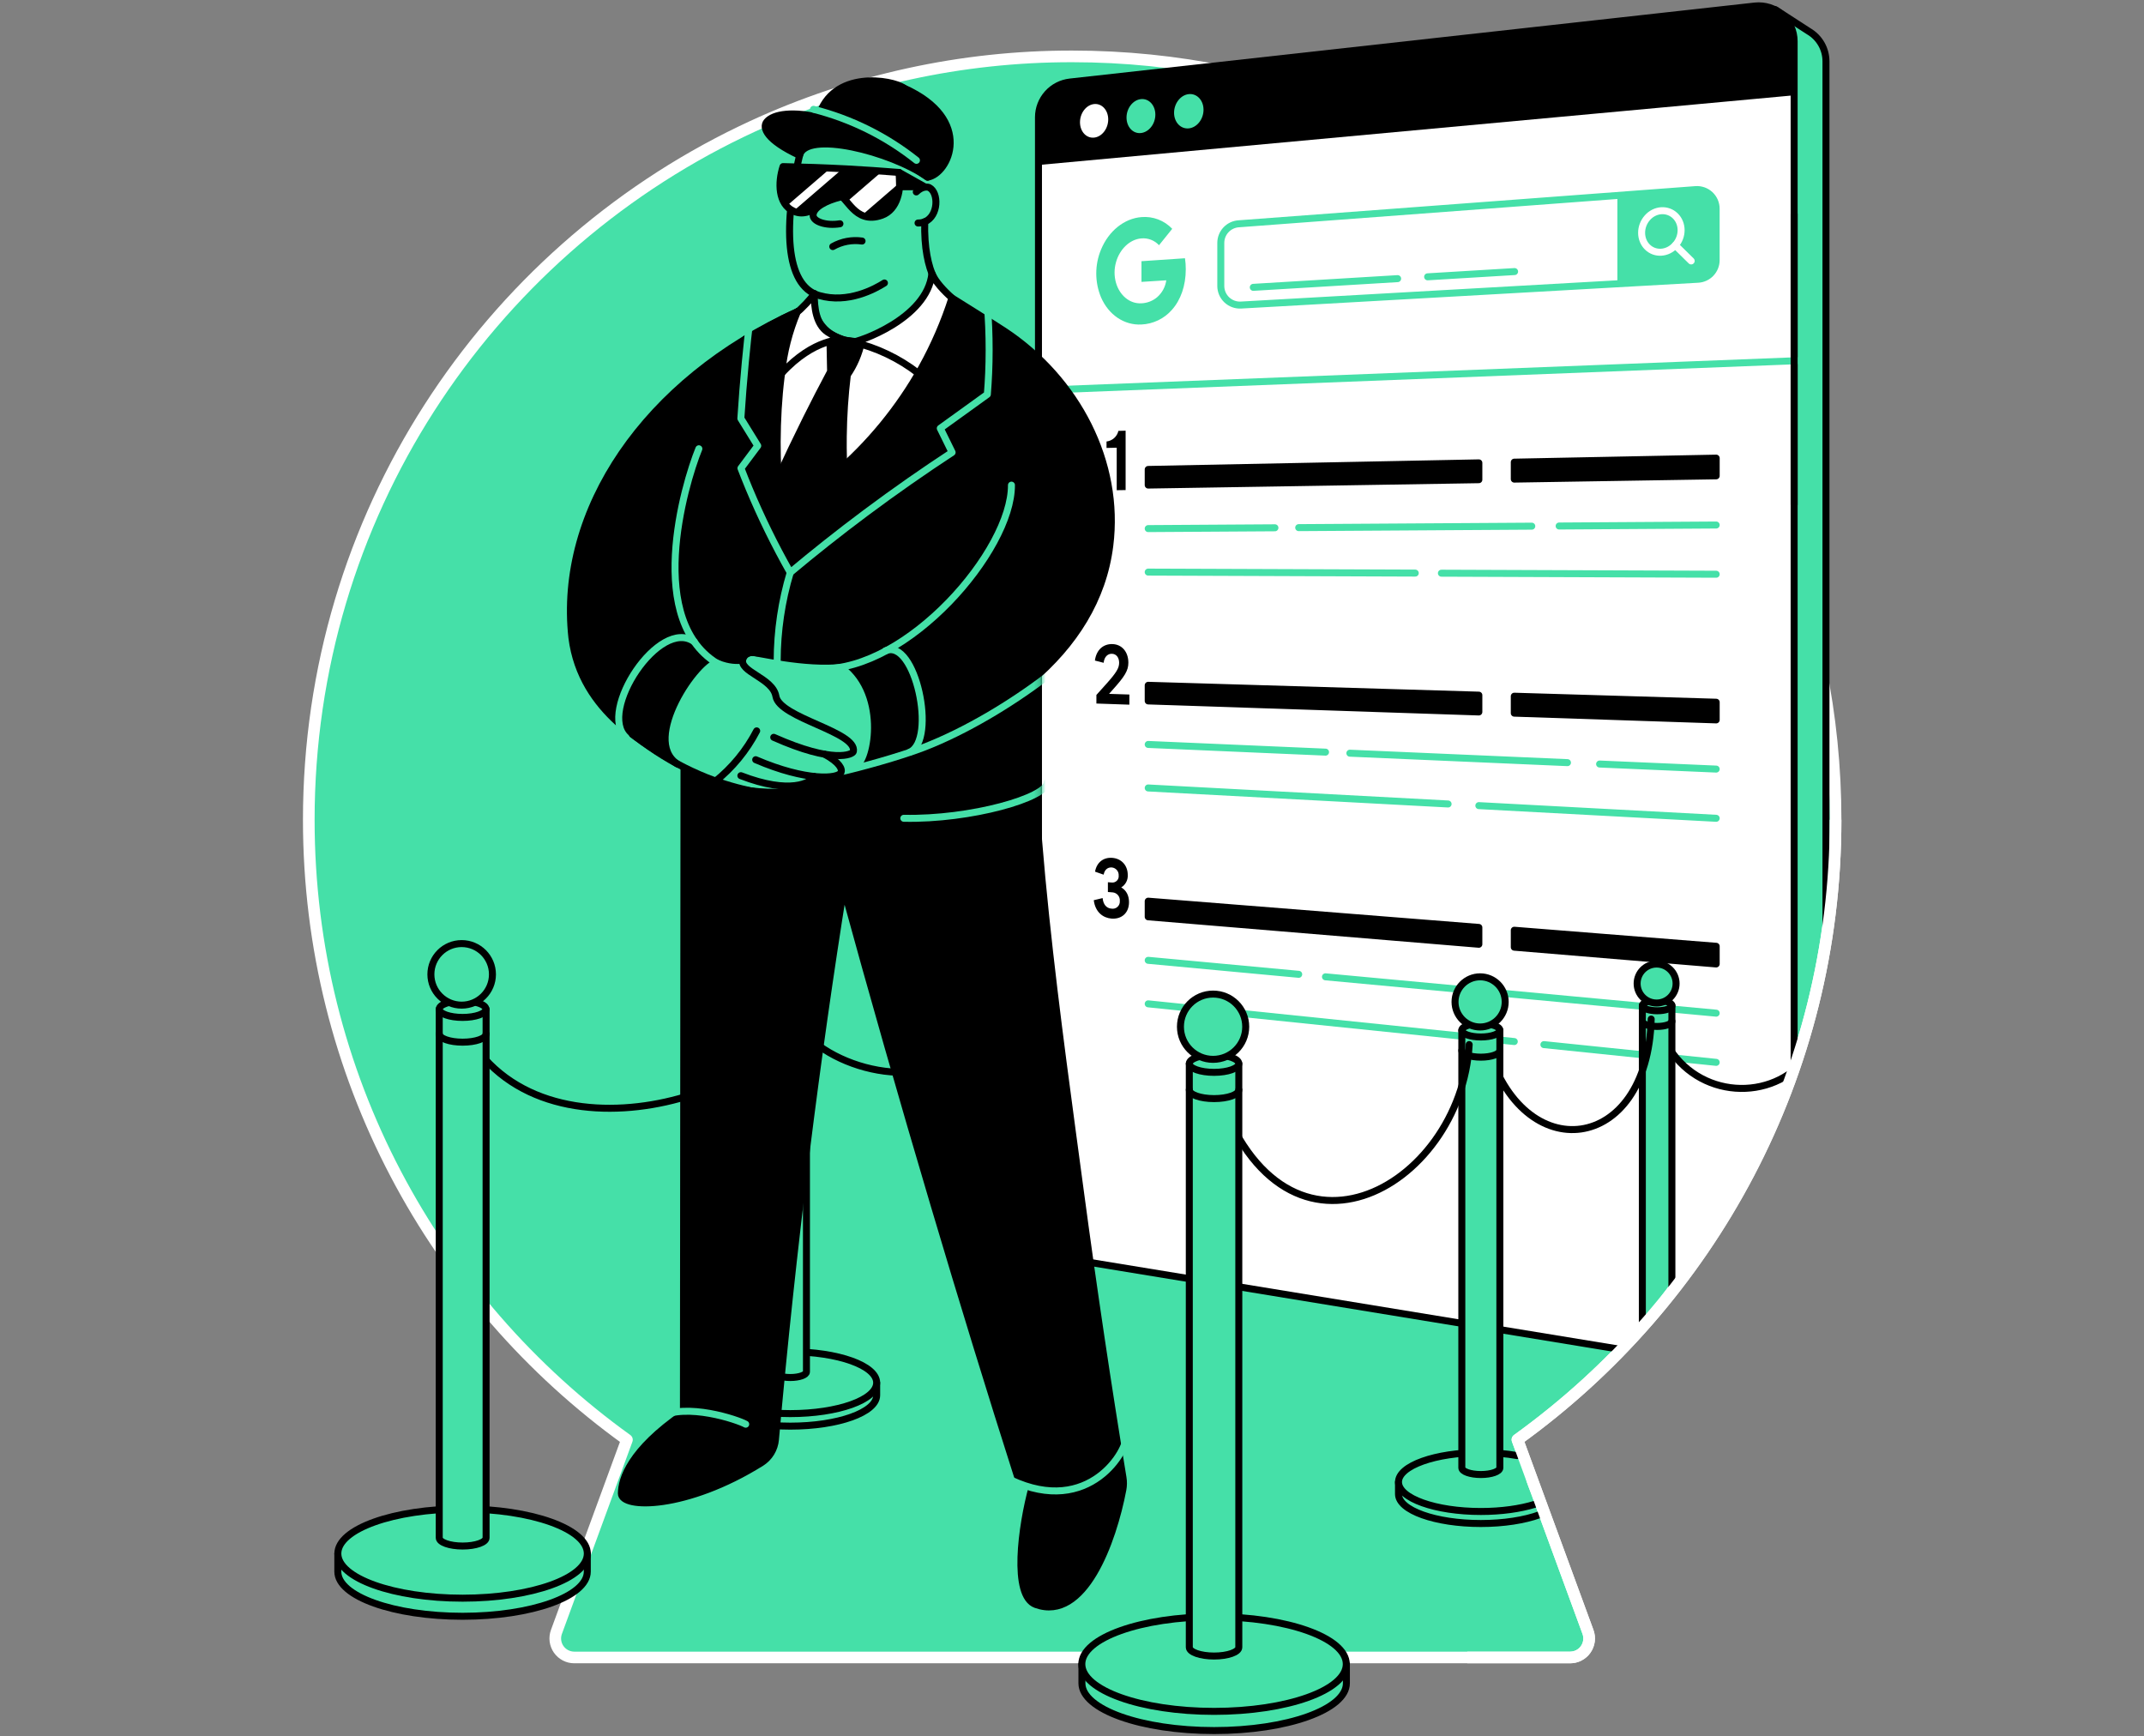 <svg width="368" height="298" viewBox="0 0 368 298" fill="none" xmlns="http://www.w3.org/2000/svg">
<rect x="0" y="0" width="368" height="298" fill="#808080" stroke="none"/>
<g clip-path="url(#clip0_3031:1578)">
<path d="M315.063 140.704C315.063 68.341 256.399 9.677 184.036 9.677C165.079 9.65 146.343 13.752 129.131 21.698C128.522 21.979 127.915 22.265 127.312 22.555C83.345 43.698 53 88.66 53 140.704C53 184.533 74.541 223.308 107.607 247.093L95.506 280.072C95.326 280.565 95.267 281.093 95.334 281.613C95.401 282.134 95.594 282.63 95.894 283.06C96.194 283.49 96.594 283.841 97.059 284.084C97.524 284.327 98.04 284.454 98.565 284.454H269.501C270.026 284.454 270.543 284.328 271.009 284.085C271.474 283.843 271.874 283.492 272.175 283.061C272.476 282.631 272.668 282.135 272.735 281.614C272.803 281.094 272.744 280.565 272.563 280.072L260.456 247.08C293.505 223.294 315.063 184.52 315.063 140.69" fill="#45E0A8"/>
<path d="M315.063 140.704C315.063 68.341 256.399 9.677 184.036 9.677C165.079 9.65 146.343 13.752 129.131 21.698C128.522 21.979 127.915 22.265 127.312 22.555C83.345 43.698 53 88.66 53 140.704C53 184.533 74.541 223.308 107.607 247.093L95.506 280.072C95.326 280.565 95.267 281.093 95.334 281.613C95.401 282.134 95.594 282.63 95.894 283.06C96.194 283.49 96.594 283.841 97.059 284.084C97.524 284.327 98.04 284.454 98.565 284.454H269.501C270.026 284.454 270.543 284.328 271.009 284.085C271.474 283.843 271.874 283.492 272.175 283.061C272.476 282.631 272.668 282.135 272.735 281.614C272.803 281.094 272.744 280.565 272.563 280.072L260.456 247.08C293.505 223.294 315.063 184.52 315.063 140.69" stroke="white" stroke-width="2" stroke-miterlimit="10" stroke-linejoin="round"/>
<path d="M310.465 5.376L304.703 1.644L299.457 5.369H299.497L189.034 17.634C187.57 17.797 186.217 18.494 185.235 19.592C184.253 20.69 183.71 22.111 183.71 23.584V206.972L281.305 225.619L298.421 199.844L308.993 172.157L313.211 143.966L313.413 10.525C313.413 9.484 313.141 8.462 312.624 7.558C312.107 6.655 311.363 5.903 310.465 5.376Z" fill="#45E0A8"/>
<path d="M313.413 161.082V10.525C313.413 9.484 313.141 8.462 312.624 7.558C312.107 6.655 311.363 5.903 310.465 5.376L304.703 1.644L299.457 5.369H299.497L189.034 17.634C187.57 17.797 186.217 18.494 185.235 19.592C184.253 20.69 183.71 22.111 183.71 23.584V206.972L281.305 225.619" stroke="black" stroke-width="1.2" stroke-linecap="round" stroke-linejoin="round"/>
<path d="M303.958 194.81L296.911 207.395L290.366 216.959L278.524 231.558L178.246 215.21V20.11C178.25 18.616 178.804 17.175 179.802 16.063C180.799 14.951 182.172 14.245 183.657 14.079L301.195 1.037C302.044 0.943 302.904 1.028 303.718 1.288C304.531 1.548 305.281 1.976 305.918 2.545C306.556 3.114 307.066 3.811 307.416 4.59C307.766 5.369 307.947 6.213 307.949 7.068V182.728L303.958 194.81Z" fill="white"/>
<path d="M307.949 182.225V7.068C307.947 6.213 307.766 5.369 307.416 4.59C307.066 3.811 306.556 3.114 305.918 2.545C305.281 1.976 304.531 1.548 303.718 1.288C302.904 1.028 302.044 0.943 301.195 1.037L183.657 14.079C182.172 14.245 180.799 14.951 179.802 16.063C178.804 17.175 178.25 18.616 178.246 20.11V215.21L278.02 231.558" stroke="black" stroke-width="1.2" stroke-linecap="round" stroke-linejoin="round"/>
<path d="M307.949 16.354L178.246 28.317V20.11C178.25 18.616 178.804 17.175 179.802 16.063C180.799 14.951 182.172 14.245 183.657 14.079L301.195 1.037C302.044 0.943 302.904 1.028 303.718 1.288C304.531 1.548 305.281 1.976 305.918 2.545C306.556 3.114 307.066 3.811 307.416 4.59C307.766 5.369 307.947 6.213 307.949 7.068V16.354Z" fill="black"/>
<path d="M190.216 20.491C190.216 22.086 189.127 23.486 187.787 23.617C186.447 23.748 185.372 22.565 185.372 20.981C185.372 19.396 186.451 17.999 187.787 17.858C189.124 17.718 190.216 18.897 190.216 20.491Z" fill="white"/>
<path d="M198.307 19.671C198.307 21.285 197.191 22.686 195.824 22.833C194.457 22.98 193.358 21.774 193.358 20.173C193.358 18.572 194.461 17.158 195.824 17.011C197.188 16.863 198.307 18.059 198.307 19.671Z" fill="#45E0A8"/>
<path d="M206.575 18.834C206.575 20.465 205.439 21.899 204.039 22.033C202.638 22.167 201.519 20.968 201.519 19.353C201.519 17.738 202.645 16.301 204.039 16.153C205.432 16.006 206.575 17.202 206.575 18.834Z" fill="#45E0A8"/>
<path d="M291.262 47.935L277.61 48.706V33.547L291.054 32.542C291.503 32.508 291.953 32.568 292.377 32.717C292.802 32.866 293.191 33.1 293.52 33.406C293.85 33.712 294.113 34.083 294.292 34.495C294.472 34.907 294.565 35.352 294.565 35.801V44.438C294.565 45.332 294.223 46.193 293.609 46.843C292.995 47.493 292.155 47.884 291.262 47.935V47.935Z" fill="#45E0A8"/>
<path d="M203.529 46.203C203.531 45.573 203.485 44.944 203.392 44.321L195.925 44.827V48.378L200.183 48.106C200.025 49.236 199.463 50.27 198.601 51.017V51.017C197.847 51.65 196.905 52.014 195.921 52.053C193.884 52.173 192.162 50.659 191.549 48.528C191.224 47.382 191.224 46.167 191.549 45.021V45.021C192.162 42.803 193.894 41.064 195.921 40.914C196.48 40.866 197.041 40.947 197.564 41.15C198.086 41.352 198.556 41.671 198.936 42.083L201.201 39.269C200.529 38.557 199.704 38.007 198.789 37.659C197.875 37.311 196.893 37.174 195.918 37.259C192.97 37.486 190.29 39.647 188.983 42.83C188.442 44.129 188.164 45.523 188.164 46.93C188.164 48.338 188.442 49.731 188.983 51.031C190.29 54.046 192.97 55.848 195.918 55.691C196.915 55.647 197.893 55.401 198.793 54.968C199.693 54.535 200.495 53.924 201.151 53.172V53.172C202.662 51.48 203.529 49.034 203.529 46.203Z" fill="#45E0A8"/>
<path d="M291.466 47.922L213.007 52.354C212.562 52.379 212.117 52.313 211.698 52.16C211.28 52.007 210.897 51.771 210.572 51.465C210.248 51.16 209.989 50.791 209.812 50.383C209.634 49.974 209.541 49.534 209.539 49.088V41.688C209.539 40.859 209.853 40.061 210.416 39.454C210.98 38.846 211.752 38.474 212.578 38.411L291.034 32.542C291.485 32.509 291.937 32.569 292.364 32.718C292.79 32.868 293.181 33.104 293.512 33.411C293.843 33.719 294.107 34.091 294.288 34.505C294.468 34.919 294.562 35.366 294.562 35.818V44.642C294.562 45.481 294.242 46.288 293.666 46.898C293.091 47.508 292.304 47.874 291.466 47.922V47.922Z" stroke="#45E0A8" stroke-width="1.2" stroke-linecap="round" stroke-linejoin="round"/>
<path d="M287.544 37.048C288.884 38.351 288.884 40.612 287.544 42.09C286.204 43.567 284.073 43.698 282.756 42.395C281.44 41.092 281.443 38.857 282.756 37.37C284.07 35.882 286.214 35.752 287.544 37.048Z" stroke="white" stroke-width="1.2" stroke-linecap="round" stroke-linejoin="round"/>
<path d="M287.544 42.09L290.277 44.78" stroke="white" stroke-width="1.2" stroke-linecap="round" stroke-linejoin="round"/>
<path d="M245.041 47.507L259.966 46.606" stroke="#45E0A8" stroke-width="1.2" stroke-linecap="round" stroke-linejoin="round"/>
<path d="M215.117 49.313L239.892 47.819" stroke="#45E0A8" stroke-width="1.2" stroke-linecap="round" stroke-linejoin="round"/>
<path d="M309.664 61.855L306.475 61.98L178.249 66.988" stroke="#45E0A8" stroke-width="1.2" stroke-miterlimit="10"/>
<path d="M253.832 82.325L197.081 83.246V80.566L253.832 79.437V82.325Z" fill="black" stroke="black" stroke-width="1.2" stroke-linecap="round" stroke-linejoin="round"/>
<path d="M259.915 82.224L294.569 81.661V78.626L259.915 79.316V82.224Z" fill="black" stroke="black" stroke-width="1.2" stroke-linecap="round" stroke-linejoin="round"/>
<path d="M267.614 90.274L294.569 90.103" stroke="#45E0A8" stroke-width="1.2" stroke-linecap="round" stroke-linejoin="round"/>
<path d="M222.913 90.552L262.917 90.301" stroke="#45E0A8" stroke-width="1.2" stroke-linecap="round" stroke-linejoin="round"/>
<path d="M307.949 36.742V86.579" stroke="black" stroke-width="1.2" stroke-linecap="round" stroke-linejoin="round"/>
<path d="M197.081 90.717L218.83 90.58" stroke="#45E0A8" stroke-width="1.2" stroke-linecap="round" stroke-linejoin="round"/>
<path d="M247.406 98.372L294.569 98.549" stroke="#45E0A8" stroke-width="1.2" stroke-linecap="round" stroke-linejoin="round"/>
<path d="M197.081 98.184L242.917 98.355" stroke="#45E0A8" stroke-width="1.2" stroke-linecap="round" stroke-linejoin="round"/>
<path d="M191.675 76.834L189.927 76.877V75.769C190.412 75.713 190.869 75.508 191.234 75.183C191.599 74.857 191.854 74.426 191.963 73.949L193.203 73.913V84.107L191.675 84.13V76.834Z" fill="black"/>
<path d="M253.832 122.188L197.081 120.295V117.612L253.832 119.303V122.188Z" fill="black" stroke="black" stroke-width="1.2" stroke-linecap="round" stroke-linejoin="round"/>
<path d="M259.915 122.392L294.569 123.548V120.516L259.915 119.484V122.392Z" fill="black" stroke="black" stroke-width="1.2" stroke-linecap="round" stroke-linejoin="round"/>
<path d="M274.559 131.123L294.569 131.99" stroke="#45E0A8" stroke-width="1.2" stroke-linecap="round" stroke-linejoin="round"/>
<path d="M231.694 129.263L269.041 130.885" stroke="#45E0A8" stroke-width="1.2" stroke-linecap="round" stroke-linejoin="round"/>
<path d="M197.081 127.762L227.516 129.082" stroke="#45E0A8" stroke-width="1.2" stroke-linecap="round" stroke-linejoin="round"/>
<path d="M253.831 138.261L294.569 140.436" stroke="#45E0A8" stroke-width="1.2" stroke-linecap="round" stroke-linejoin="round"/>
<path d="M197.081 135.23L248.552 137.98" stroke="#45E0A8" stroke-width="1.2" stroke-linecap="round" stroke-linejoin="round"/>
<path d="M193.846 120.935L188.188 120.741V119.267L189.863 117.4C191.645 115.421 192.091 114.63 192.091 113.749C192.091 112.868 191.622 112.218 190.844 112.201C190.174 112.184 189.544 112.67 189.431 113.749L187.93 113.364C188.191 111.451 189.431 110.506 190.911 110.536C192.586 110.57 193.675 111.896 193.675 113.735C193.675 115.109 193.005 116.121 191.072 118.278L190.365 119.082L193.849 119.193L193.846 120.935Z" fill="black"/>
<path d="M253.832 162.054L197.081 157.344V154.66L253.832 159.166V162.054Z" fill="black" stroke="black" stroke-width="1.2" stroke-linecap="round" stroke-linejoin="round"/>
<path d="M259.915 162.557L294.569 165.434V162.402L259.915 159.649V162.557Z" fill="black" stroke="black" stroke-width="1.2" stroke-linecap="round" stroke-linejoin="round"/>
<path d="M227.506 167.642L269.041 171.505L274.2 171.984L294.569 173.88" stroke="#45E0A8" stroke-width="1.2" stroke-linecap="round" stroke-linejoin="round"/>
<path d="M197.081 164.811L222.913 167.213" stroke="#45E0A8" stroke-width="1.2" stroke-linecap="round" stroke-linejoin="round"/>
<path d="M264.998 179.277L294.569 182.322" stroke="#45E0A8" stroke-width="1.2" stroke-linecap="round" stroke-linejoin="round"/>
<path d="M197.081 172.279L259.915 178.751" stroke="#45E0A8" stroke-width="1.2" stroke-linecap="round" stroke-linejoin="round"/>
<path d="M187.735 154.493L189.256 154.128C189.357 155.203 189.893 155.87 190.771 155.94C190.957 155.973 191.148 155.962 191.329 155.909C191.511 155.856 191.677 155.762 191.816 155.634C191.955 155.506 192.063 155.347 192.131 155.171C192.199 154.995 192.225 154.805 192.208 154.617C192.238 154.26 192.126 153.906 191.896 153.631C191.667 153.357 191.338 153.184 190.982 153.15L190.161 153.086V151.411L190.811 151.458C190.973 151.477 191.137 151.459 191.291 151.406C191.445 151.353 191.586 151.265 191.701 151.15C191.817 151.035 191.905 150.896 191.959 150.742C192.013 150.588 192.032 150.424 192.013 150.262C192.038 149.92 191.926 149.583 191.704 149.323C191.481 149.063 191.165 148.901 190.824 148.871C190.127 148.821 189.581 149.27 189.431 150.111L187.956 149.595C188.228 148.051 189.34 147.116 190.891 147.223C192.506 147.337 193.571 148.54 193.571 150.171C193.594 150.595 193.501 151.017 193.303 151.392C193.105 151.767 192.808 152.082 192.446 152.302C193.34 152.794 193.786 153.726 193.786 154.828C193.786 156.744 192.446 157.786 190.771 157.649C189.323 157.525 187.997 156.55 187.735 154.493Z" fill="black"/>
<path d="M149.232 237.324C146.941 235.455 141.724 234.148 135.654 234.148C129.507 234.148 124.23 235.488 121.986 237.395L120.826 237.304V239.452C120.826 242.38 127.466 244.755 135.654 244.755C143.842 244.755 150.472 242.39 150.472 239.452V237.304L149.232 237.324Z" fill="#45E0A8" stroke="black" stroke-width="1.2" stroke-linecap="round" stroke-linejoin="round"/>
<path d="M135.648 242.604C143.835 242.604 150.472 240.23 150.472 237.301C150.472 234.372 143.835 231.998 135.648 231.998C127.46 231.998 120.823 234.372 120.823 237.301C120.823 240.23 127.46 242.604 135.648 242.604Z" fill="#45E0A8" stroke="black" stroke-width="1.2" stroke-linecap="round" stroke-linejoin="round"/>
<path d="M132.87 172.607V235.432C132.87 235.971 134.113 236.41 135.647 236.41C137.181 236.41 138.421 235.971 138.421 235.432V172.607H132.87Z" fill="#45E0A8" stroke="black" stroke-width="1.2" stroke-linecap="round" stroke-linejoin="round"/>
<path d="M78.913 175.109C91.352 202.413 135.53 186.892 135.648 173.585C139.195 182.54 156.653 187.793 164.73 180.801" stroke="black" stroke-width="1.2" stroke-linecap="round" stroke-linejoin="round"/>
<path d="M99.007 266.651C95.697 263.951 88.166 262.065 79.399 262.065C70.521 262.065 62.906 264.002 59.66 266.755L57.985 266.625V269.727C57.985 273.958 67.57 277.385 79.395 277.385C91.221 277.385 100.803 273.958 100.803 269.727V266.625L99.007 266.651Z" fill="#45E0A8" stroke="black" stroke-width="1.2" stroke-linecap="round" stroke-linejoin="round"/>
<path d="M79.399 274.28C91.224 274.28 100.809 270.851 100.809 266.621C100.809 262.392 91.224 258.963 79.399 258.963C67.574 258.963 57.988 262.392 57.988 266.621C57.988 270.851 67.574 274.28 79.399 274.28Z" fill="#45E0A8" stroke="black" stroke-width="1.2" stroke-linecap="round" stroke-linejoin="round"/>
<path d="M75.392 173.197V263.918C75.392 264.698 77.184 265.331 79.412 265.331C81.64 265.331 83.432 264.698 83.432 263.918V173.197H75.392Z" fill="#45E0A8" stroke="black" stroke-width="1.2" stroke-linecap="round" stroke-linejoin="round"/>
<path d="M79.399 174.61C81.612 174.61 83.406 173.976 83.406 173.193C83.406 172.41 81.612 171.776 79.399 171.776C77.186 171.776 75.392 172.41 75.392 173.193C75.392 173.976 77.186 174.61 79.399 174.61Z" fill="#45E0A8" stroke="black" stroke-width="1.2" stroke-linecap="round" stroke-linejoin="round"/>
<path d="M75.392 177.441C75.392 178.225 77.184 178.858 79.412 178.858C81.64 178.858 83.432 178.225 83.432 177.441" stroke="black" stroke-width="1.2" stroke-linecap="round" stroke-linejoin="round"/>
<path d="M79.241 172.503C82.159 172.503 84.525 170.138 84.525 167.22C84.525 164.302 82.159 161.937 79.241 161.937C76.324 161.937 73.958 164.302 73.958 167.22C73.958 170.138 76.324 172.503 79.241 172.503Z" fill="#45E0A8" stroke="black" stroke-width="1.2" stroke-linecap="round" stroke-linejoin="round"/>
<path d="M284.441 175.177C287.649 186.878 300.15 189.672 307.721 183.871" stroke="black" stroke-width="1.2" stroke-linecap="round" stroke-linejoin="round"/>
<path d="M281.895 172.573V226.524C281.895 227.02 286.967 219.98 286.967 219.98V172.573H281.895Z" fill="#45E0A8"/>
<path d="M281.895 227.531V172.573H286.967V220.986" stroke="black" stroke-width="1.2" stroke-linecap="round" stroke-linejoin="round"/>
<path d="M284.441 173.468C285.842 173.468 286.977 173.067 286.977 172.573C286.977 172.079 285.842 171.679 284.441 171.679C283.04 171.679 281.905 172.079 281.905 172.573C281.905 173.067 283.04 173.468 284.441 173.468Z" fill="#45E0A8" stroke="black" stroke-width="1.2" stroke-linecap="round" stroke-linejoin="round"/>
<path d="M281.895 175.264C281.895 175.756 283.03 176.158 284.431 176.158C285.831 176.158 286.967 175.756 286.967 175.264" stroke="black" stroke-width="1.2" stroke-linecap="round" stroke-linejoin="round"/>
<path d="M284.344 172.138C286.19 172.138 287.687 170.641 287.687 168.795C287.687 166.948 286.19 165.451 284.344 165.451C282.497 165.451 281 166.948 281 168.795C281 170.641 282.497 172.138 284.344 172.138Z" fill="#45E0A8" stroke="black" stroke-width="1.2" stroke-linecap="round" stroke-linejoin="round"/>
<path d="M255.215 179.277C261.278 200.657 282.826 197.971 283.413 174.892" stroke="black" stroke-width="1.2" stroke-linecap="round" stroke-linejoin="round"/>
<path d="M261.912 253.708C259.727 251.925 259.962 251.355 254.176 251.355C248.313 251.355 243.288 252.631 241.144 254.45L240.042 254.363V256.41C240.042 259.204 246.37 261.465 254.176 261.465C257.957 261.465 261.39 260.935 263.925 260.07C263.925 259.245 261.912 255.148 261.912 253.708Z" fill="#45E0A8"/>
<path d="M254.176 251.355C248.313 251.355 243.288 252.631 241.144 254.45L240.042 254.363V256.41C240.042 259.204 246.37 261.465 254.176 261.465C258.117 261.465 261.681 260.889 264.244 259.958" stroke="black" stroke-width="1.2" stroke-linecap="round" stroke-linejoin="round"/>
<path d="M240.042 254.346C240.042 257.138 246.37 259.402 254.176 259.402C257.711 259.402 260.943 258.937 263.422 258.17C262.415 254.714 261.912 255.235 261.912 253.708C261.912 251.753 260.905 251.694 260.673 249.855C258.727 249.495 256.518 249.291 254.176 249.291C246.37 249.291 240.042 251.554 240.042 254.346Z" fill="#45E0A8"/>
<path d="M263.422 258.17C260.943 258.937 257.711 259.402 254.176 259.402C246.37 259.402 240.042 257.138 240.042 254.346C240.042 251.554 246.37 249.291 254.176 249.291C256.41 249.291 258.523 249.476 260.401 249.807" stroke="black" stroke-width="1.2" stroke-linecap="round" stroke-linejoin="round"/>
<path d="M250.91 176.815V251.904C250.91 252.541 252.37 253.06 254.176 253.06C255.982 253.06 257.439 252.541 257.439 251.904V176.815H250.91Z" fill="#45E0A8" stroke="black" stroke-width="1.2" stroke-linecap="round" stroke-linejoin="round"/>
<path d="M254.176 177.967C255.98 177.967 257.442 177.451 257.442 176.815C257.442 176.178 255.98 175.662 254.176 175.662C252.372 175.662 250.91 176.178 250.91 176.815C250.91 177.451 252.372 177.967 254.176 177.967Z" fill="#45E0A8" stroke="black" stroke-width="1.2" stroke-linecap="round" stroke-linejoin="round"/>
<path d="M250.91 180.279C250.91 180.915 252.37 181.431 254.176 181.431C255.982 181.431 257.439 180.915 257.439 180.279" stroke="black" stroke-width="1.2" stroke-linecap="round" stroke-linejoin="round"/>
<path d="M254.049 176.252C256.426 176.252 258.353 174.325 258.353 171.947C258.353 169.569 256.426 167.642 254.049 167.642C251.671 167.642 249.744 169.569 249.744 171.947C249.744 174.325 251.671 176.252 254.049 176.252Z" fill="#45E0A8" stroke="black" stroke-width="1.2" stroke-linecap="round" stroke-linejoin="round"/>
<path d="M208.383 185.438C219.656 221.689 250.782 203.924 252.172 179.27" stroke="black" stroke-width="1.2" stroke-linecap="round" stroke-linejoin="round"/>
<path d="M229.171 285.623C225.66 282.762 217.676 280.762 208.4 280.762C198.986 280.762 190.916 282.812 187.475 285.734L185.703 285.593V288.883C185.703 293.365 195.864 297 208.4 297C220.936 297 231.097 293.365 231.097 288.883V285.606L229.171 285.623Z" fill="#45E0A8" stroke="black" stroke-width="1.2" stroke-linecap="round" stroke-linejoin="round"/>
<path d="M208.383 293.707C220.918 293.707 231.08 290.073 231.08 285.59C231.08 281.107 220.918 277.472 208.383 277.472C195.848 277.472 185.686 281.107 185.686 285.59C185.686 290.073 195.848 293.707 208.383 293.707Z" fill="#45E0A8" stroke="black" stroke-width="1.2" stroke-linecap="round" stroke-linejoin="round"/>
<path d="M204.135 182.54V282.708C204.135 283.536 206.038 284.209 208.383 284.209C210.728 284.209 212.631 283.539 212.631 282.708V182.54H204.135Z" fill="#45E0A8" stroke="black" stroke-width="1.2" stroke-linecap="round" stroke-linejoin="round"/>
<path d="M208.383 184.038C210.729 184.038 212.631 183.366 212.631 182.537C212.631 181.708 210.729 181.036 208.383 181.036C206.037 181.036 204.135 181.708 204.135 182.537C204.135 183.366 206.037 184.038 208.383 184.038Z" fill="#45E0A8" stroke="black" stroke-width="1.2" stroke-linecap="round" stroke-linejoin="round"/>
<path d="M204.135 187.042C204.135 187.87 206.038 188.543 208.383 188.543C210.728 188.543 212.631 187.873 212.631 187.042" stroke="black" stroke-width="1.2" stroke-linecap="round" stroke-linejoin="round"/>
<path d="M208.216 181.806C211.309 181.806 213.817 179.298 213.817 176.205C213.817 173.111 211.309 170.604 208.216 170.604C205.122 170.604 202.614 173.111 202.614 176.205C202.614 179.298 205.122 181.806 208.216 181.806Z" fill="#45E0A8" stroke="black" stroke-width="1.2" stroke-linecap="round" stroke-linejoin="round"/>
<path d="M127.909 58.2C131.497 56.391 133.222 55.098 136.867 53.51C138.907 56.12 141.64 58.103 144.753 59.235C154.023 62.495 162.395 56.069 163.092 55.517C168.26 65.567 173.43 75.617 178.603 85.668C178.14 92.951 176.857 123.273 177.383 130.077C171.688 132.777 160.465 138.208 145.761 137.91C135.616 137.69 125.637 135.29 116.501 130.874L105.928 98.174C112.006 85.088 121.835 71.299 127.909 58.2Z" fill="black" stroke="black" stroke-width="1.2" stroke-linecap="round" stroke-linejoin="round"/>
<path d="M117.406 129.086L117.306 242.608C108.126 248.946 106.686 253.844 106.652 256.296C106.625 258.976 117.815 259.06 130.669 251.04C131.354 250.608 131.93 250.024 132.351 249.333C132.772 248.642 133.028 247.863 133.098 247.057C134.525 230.956 136.3 214.382 138.421 197.334C140.353 181.924 142.482 166.96 144.807 152.443C149.698 170.31 154.878 188.453 160.348 206.872C165.306 223.562 169.835 238.303 174.951 254.353C174.884 254.601 177.252 254.852 177.182 255.114C175.316 261.921 173.681 273.874 177.785 275.368C186.093 278.36 191.045 264.544 192.727 255.656C192.858 254.975 192.867 254.277 192.753 253.593C190.127 237.659 187.688 221.291 185.437 204.487C181.986 178.573 175.561 134.804 177.594 111.501L117.406 129.086Z" fill="black" stroke="black" stroke-width="1.2" stroke-linecap="round" stroke-linejoin="round"/>
<path d="M173.463 253.981C187.098 260.397 193.661 248.658 193.296 246.396" stroke="#45E0A8" stroke-width="1.2" stroke-linecap="round" stroke-linejoin="round"/>
<path d="M113.155 243.224C117.801 240.634 126.669 243.673 127.996 244.423" stroke="#45E0A8" stroke-width="1.2" stroke-linecap="round" stroke-linejoin="round"/>
<path d="M132.548 134.131C135.828 134.131 143.135 133.323 147.547 131.571L155.775 127.169L153.647 113.769L146.997 113.491C141.031 115.055 132.123 113.052 129.312 112.59C129.154 112.561 128.993 112.565 128.837 112.601C128.681 112.637 128.533 112.703 128.404 112.797C128.274 112.891 128.164 113.01 128.082 113.147C127.999 113.284 127.944 113.436 127.922 113.595C127.587 116.067 134.032 118.194 135.406 118.372" fill="#45E0A8"/>
<path d="M149.403 131.189C147.141 132.6 140.334 129.916 139.718 133.253C139.228 135.906 128.893 136.228 121.456 133.323C118.964 132.348 116.337 131.226 113.992 129.397L110.139 114.502L119.185 110.147C122.475 113.916 126.069 114.244 127.925 113.799L131.945 113.966L147.852 123.347V131.575" fill="#45E0A8"/>
<path d="M129.996 112.05C129.326 111.943 127.986 111.765 127.527 113.055C126.712 115.3 132.642 116.328 133.178 119.497C133.811 123.256 147.135 125.591 146.475 128.968C146.374 129.487 143.058 131.109 132.806 126.539" stroke="black" stroke-width="1.2" stroke-linecap="round" stroke-linejoin="round"/>
<path d="M129.878 125.434C128.128 128.806 125.689 131.774 122.719 134.144" stroke="black" stroke-width="1.2" stroke-linecap="round" stroke-linejoin="round"/>
<path d="M127.165 133.122C135.641 136.409 139.265 134.345 139.718 133.253" stroke="black" stroke-width="1.2" stroke-linecap="round" stroke-linejoin="round"/>
<path d="M163.396 51.138C163.396 51.138 170.545 55.608 172.287 56.757C184.914 65.072 192.281 79.41 190.485 93.651C188.17 112.044 170.927 124.446 147.764 132.225C150.367 130.972 152.455 118.362 144.525 113.233L165.872 81.343L162.083 56.217L163.396 51.138Z" fill="black" stroke="black" stroke-width="1.2" stroke-linecap="round" stroke-linejoin="round"/>
<path d="M135.641 98.255C134.162 103.172 133.406 108.279 133.396 113.414" stroke="#45E0A8" stroke-width="1.2" stroke-linecap="round" stroke-linejoin="round"/>
<path d="M143.272 81.343C149.291 76.191 154.35 70.014 158.214 63.098C160.098 59.712 161.68 56.166 162.941 52.502C162.86 52.523 162.783 52.557 162.713 52.602C142.569 65.983 138.424 53.463 139.758 50.391C139.58 50.823 138.92 52.756 136.867 53.493C132.609 62.318 132.612 84.13 135.021 91.306C136.696 89.999 139.128 87.872 141.945 85.219L143.272 81.343Z" fill="white" stroke="black" stroke-width="1.2" stroke-linecap="round" stroke-linejoin="round"/>
<path d="M137.53 25.41C134.287 38.693 134.749 49.001 140.565 50.706C145.554 52.167 150.24 49.561 151.805 48.566" stroke="black" stroke-width="1.2" stroke-linecap="round" stroke-linejoin="round"/>
<path d="M157.272 32.94C158.381 31.858 159.319 32.106 159.487 32.19C161.162 33.038 161.111 37.061 158.736 38.053C158.367 38.202 157.972 38.278 157.574 38.274" stroke="black" stroke-width="1.2" stroke-linecap="round" stroke-linejoin="round"/>
<path d="M156.579 28.592L159.218 30.404C162.81 29.875 167.316 20.528 155.115 15.104L152.635 17.513L156.579 28.592Z" fill="black" stroke="black" stroke-width="1.2" stroke-linecap="round" stroke-linejoin="round"/>
<path d="M140.083 22.043L140.478 20.116C142.894 11.848 153.165 13.704 155.115 15.091C159.628 18.13 158.197 24.709 157.993 25.882L156.988 28.562L140.083 22.043Z" fill="black" stroke="black" stroke-width="1.2" stroke-linecap="round" stroke-linejoin="round"/>
<path d="M137.235 26.663C138.344 22.308 152.901 25.956 159.219 30.405C145.5 18.756 133.805 18.18 131.607 20.917C130.807 21.909 131.56 24.026 137.235 26.663Z" fill="black" stroke="black" stroke-width="1.2" stroke-linecap="round" stroke-linejoin="round"/>
<path d="M157.302 27.517C152.099 23.38 146.077 20.395 139.634 18.76" stroke="#45E0A8" stroke-width="1.2" stroke-linecap="round" stroke-linejoin="round"/>
<path d="M134.401 28.592C137.954 28.662 141.606 28.793 145.356 28.988C148.371 29.145 151.45 29.369 154.334 29.597C154.753 32.472 154.066 35.962 151.379 36.937C146.579 38.679 145.416 33.37 143.674 33.37C142.334 33.37 139.403 37.725 136.193 36.234C133.547 35.018 133.51 31.333 134.401 28.592Z" fill="black"/>
<path d="M145.356 28.988C144.423 28.936 143.492 28.891 142.565 28.854L135.021 35.353C135.343 35.722 135.739 36.018 136.183 36.224C136.709 36.468 135.678 36.247 136.183 36.224L144.877 28.739C144.512 28.719 145.708 29.004 145.356 28.988Z" fill="white"/>
<path d="M145.342 34.642C146.012 35.45 146.82 36.428 147.945 36.941L154.445 31.333C154.455 30.753 154.418 30.174 154.334 29.601L151.443 29.383L145.342 34.642Z" fill="white"/>
<path d="M134.401 28.592C137.954 28.662 141.606 28.793 145.356 28.988C148.371 29.145 151.45 29.369 154.334 29.597C154.753 32.472 154.066 35.962 151.379 36.937C146.579 38.679 145.416 33.37 143.674 33.37C142.334 33.37 139.403 37.725 136.193 36.234C133.547 35.018 133.51 31.333 134.401 28.592Z" stroke="black" stroke-width="1.2" stroke-linecap="round" stroke-linejoin="round"/>
<path d="M154.338 29.597L158.716 32.053H154.411L154.338 29.597Z" fill="black" stroke="black" stroke-width="1.2" stroke-linecap="round" stroke-linejoin="round"/>
<path d="M144.207 33.831C141.862 34.408 139.55 35.574 139.56 36.941C139.56 38.029 141.764 38.793 144.167 38.404" fill="#45E0A8"/>
<path d="M144.207 33.831C141.862 34.408 139.55 35.574 139.56 36.941C139.56 38.029 141.764 38.793 144.167 38.404" stroke="black" stroke-width="1.2" stroke-linecap="round" stroke-linejoin="round"/>
<path d="M142.94 42.317C144.464 41.454 146.232 41.121 147.966 41.369" stroke="black" stroke-width="1.2" stroke-linecap="round" stroke-linejoin="round"/>
<path d="M142.451 58.063L142.565 63.758C141.167 66.373 139.774 69.072 138.384 71.855C136.683 75.279 135.078 78.634 133.57 81.919C133.818 85.835 134.314 89.195 135.021 91.299C136.001 90.502 136.992 89.672 137.992 88.81C140.505 86.639 142.817 84.455 144.934 82.334C144.783 80.009 144.706 77.524 144.74 74.897C144.782 71.371 145.016 67.849 145.44 64.348C146.602 62.656 147.421 60.753 147.852 58.746L142.451 58.063Z" fill="black" stroke="black" stroke-width="1.2" stroke-linecap="round" stroke-linejoin="round"/>
<path d="M136.867 53.493C135.447 56.867 134.534 60.432 134.157 64.073C139.765 57.962 144.676 58.277 144.676 58.277C143.751 57.955 142.868 57.522 142.046 56.987C140.107 55.667 139.735 52.797 139.765 50.391C139.611 50.857 137.252 53.346 136.867 53.493Z" fill="white" stroke="black" stroke-width="1.2" stroke-linecap="round" stroke-linejoin="round"/>
<path d="M157.647 64.083C157.835 63.748 158.026 63.433 158.213 63.098C160.329 59.291 162.065 55.285 163.396 51.138V51.138C161.979 49.879 160.538 48.337 159.955 46.93C159.165 54.76 147.101 58.773 146.354 58.696C150.462 59.658 154.315 61.495 157.647 64.083V64.083Z" fill="white" stroke="black" stroke-width="1.2" stroke-linecap="round" stroke-linejoin="round"/>
<path d="M160.337 47.819C159.309 45.661 158.609 42.566 158.723 38.053" stroke="black" stroke-width="1.2" stroke-linecap="round" stroke-linejoin="round"/>
<path d="M122.846 112.559C119.62 112.797 109.965 126.884 116.223 131.092C111.573 127.967 99.808 122.502 98.159 109.41C95.767 87.712 110.632 65.333 136.867 53.493C127.962 57.514 129.188 70.375 124.642 79.021C123.647 80.026 124.441 98.298 122.846 112.559Z" fill="black" stroke="black" stroke-width="1.2" stroke-linecap="round" stroke-linejoin="round"/>
<path d="M119.955 77.018C117.406 83.259 110.531 106.894 123.613 114.147" stroke="#45E0A8" stroke-width="1.2" stroke-linecap="round" stroke-linejoin="round"/>
<path d="M173.608 83.259C173.671 94.469 155.775 115.142 140.88 114.777" stroke="#45E0A8" stroke-width="1.2" stroke-linecap="round" stroke-linejoin="round"/>
<path d="M151.972 111.698C157.094 109.43 160.827 127.008 156.167 129.085" stroke="#45E0A8" stroke-width="1.2" stroke-linecap="round" stroke-linejoin="round"/>
<path d="M169.47 52.358C169.665 54.756 169.782 57.349 169.778 60.117C169.778 62.797 169.661 65.339 169.47 67.681L161.39 73.507L163.423 77.638C158.646 80.767 153.691 84.211 148.616 87.996C143.989 91.447 139.668 94.884 135.641 98.254C132.999 93.598 130.64 88.788 128.575 83.849C128.086 82.676 127.621 81.513 127.178 80.358L130.059 76.505L127.162 71.815C127.363 68.673 127.618 65.451 127.929 62.15C128.186 59.437 128.472 56.783 128.786 54.19" stroke="#45E0A8" stroke-width="1.2" stroke-linecap="round" stroke-linejoin="round"/>
<mask id="mask0_3031:1578" style="mask-type:alpha" maskUnits="userSpaceOnUse" x="105" y="53" width="74" height="90">
<path d="M127.909 58.2C131.497 56.391 133.222 55.098 136.867 53.51C138.907 56.12 141.64 58.103 144.753 59.235C154.023 62.495 162.395 56.069 163.092 55.517C168.26 65.567 173.678 82.568 178.85 92.619C178.85 97.653 178.85 130.374 178.85 138.428C173.155 141.128 164.86 143.257 150.157 142.959C140.012 142.739 125.637 135.29 116.501 130.874L105.928 98.174C112.006 85.088 121.835 71.299 127.909 58.2Z" fill="black"/>
</mask>
<g mask="url(#mask0_3031:1578)">
<path d="M179.777 134.226C179.777 136.906 166.595 140.68 155.131 140.435" stroke="#45E0A8" stroke-width="1.2" stroke-linecap="round" stroke-linejoin="round"/>
<path d="M143.872 132.566C147.473 131.768 154.321 129.886 158.492 128.288C165.763 125.487 173.604 120.761 179.794 116.027" stroke="#45E0A8" stroke-width="1.2" stroke-linecap="round" stroke-linejoin="round"/>
</g>
<path d="M129.708 130.382C138.418 134.131 143.899 133.665 144.354 132.573C144.589 132.007 144.17 130.878 141.5 129.424" stroke="black" stroke-width="1.2" stroke-linecap="round" stroke-linejoin="round"/>
<path d="M103.191 120.864C108.19 126.376 114.376 130.679 121.282 133.447C123.993 134.516 126.797 135.332 129.657 135.886" stroke="black" stroke-width="1.2" stroke-linecap="round" stroke-linejoin="round"/>
<path d="M119.172 110.14C113.212 105.832 102.552 122.114 107.446 126.556" stroke="#45E0A8" stroke-width="1.2" stroke-linecap="round" stroke-linejoin="round"/>
<path d="M315.063 140.69C315.063 184.52 293.505 223.294 260.456 247.08L272.563 280.072C272.744 280.565 272.803 281.094 272.736 281.614C272.668 282.135 272.476 282.631 272.175 283.061C271.874 283.492 271.474 283.843 271.009 284.085C270.543 284.328 270.026 284.454 269.501 284.454H251.844" stroke="white" stroke-width="2" stroke-miterlimit="10" stroke-linejoin="round"/>
</g>
<defs>
<clipPath id="clip0_3031:1578">
<rect width="368" height="297.99" fill="white"/>
</clipPath>
</defs>
</svg>
